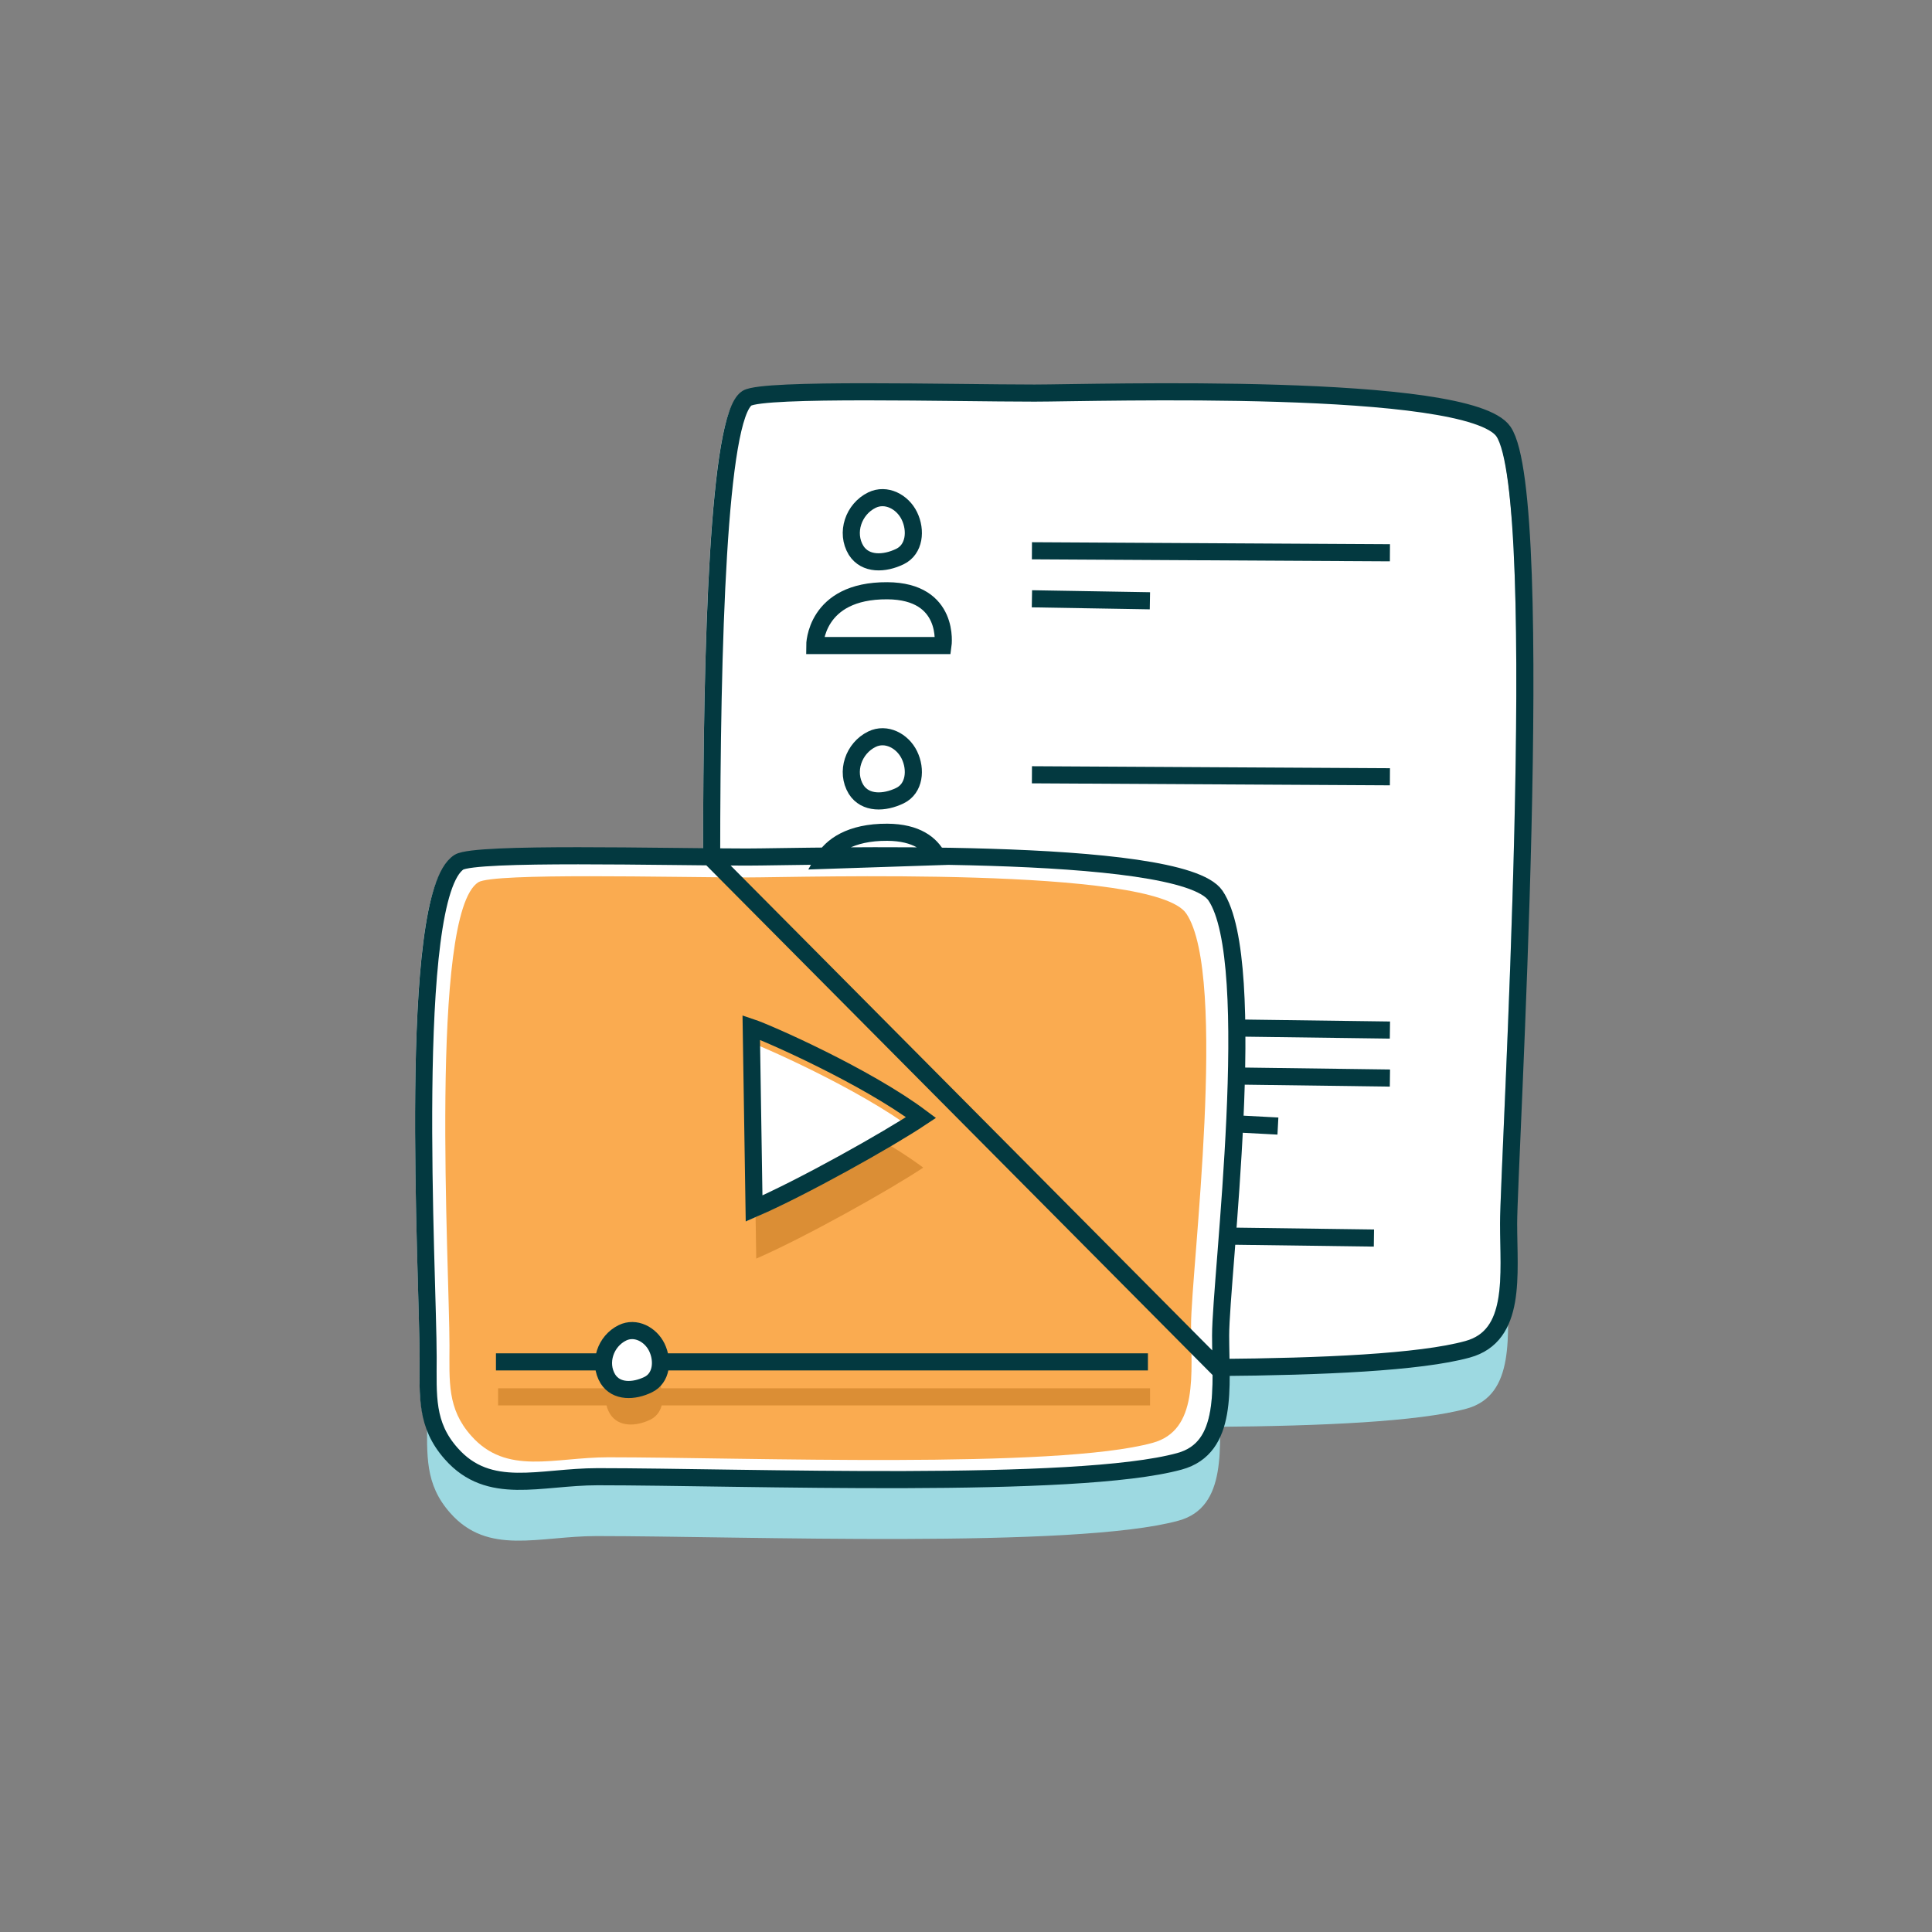 <?xml version="1.0" encoding="UTF-8"?>
<svg width="128px" height="128px" viewBox="0 0 128 128" version="1.1" xmlns="http://www.w3.org/2000/svg" xmlns:xlink="http://www.w3.org/1999/xlink">
    <rect x="0" y="0" width="128" height="128" fill="#808080" stroke="none"/>
    <!-- Generator: Sketch 41.2 (35397) - http://www.bohemiancoding.com/sketch -->
    <title>Artboard</title>
    <desc>Created with Sketch.</desc>
    <defs></defs>
    <g id="Page-1" stroke="none" stroke-width="1" fill="none" fill-rule="evenodd">
        <g id="Artboard">
            <g id="Group" transform="translate(27, 25)">
                <g transform="translate(1, 4)" id="Shape" fill="#9DD9E1">
                    <path d="M2.338,32.056 C-1.148,34.31 0.297,59.371 0.297,64.858 C0.297,67.411 0.127,69.323 1.828,71.237 C4.338,74.087 7.697,72.768 11.525,72.768 C21.136,72.768 43.274,73.62 50.079,71.748 C53.354,70.853 52.802,66.814 52.802,63.41 C52.802,59.584 55.439,38.646 52.461,34.267 C50.164,30.907 25.306,31.714 21.393,31.714 C15.949,31.715 3.443,31.375 2.338,32.056 L2.338,32.056 Z"></path>
                    <path d="M52.572,65.531 C59.493,65.478 66.003,65.195 69.159,64.328 C72.434,63.433 71.881,59.394 71.881,55.992 C71.881,52.164 74.519,7.908 71.541,3.527 C69.244,0.168 44.386,0.975 40.473,0.975 C35.03,0.975 22.525,0.634 21.418,1.315 C19.513,2.547 19.08,17.558 19.08,31.814 L52.572,65.531 L52.572,65.531 Z"></path>
                </g>
                <g id="Shape" fill="#FFFFFF">
                    <path d="M2.838,32.056 C-0.648,34.31 0.797,59.371 0.797,64.858 C0.797,67.411 0.627,69.323 2.328,71.237 C4.838,74.087 8.197,72.768 12.025,72.768 C21.636,72.768 43.774,73.62 50.579,71.748 C53.854,70.853 53.302,66.814 53.302,63.41 C53.302,59.584 55.939,38.646 52.961,34.267 C50.664,30.907 25.806,31.714 21.893,31.714 C16.449,31.715 3.943,31.375 2.838,32.056 L2.838,32.056 Z"></path>
                    <path d="M53.072,65.531 C59.993,65.478 66.503,65.195 69.659,64.328 C72.934,63.433 72.381,59.394 72.381,55.992 C72.381,52.164 75.019,7.908 72.041,3.527 C69.744,0.168 44.886,0.975 40.973,0.975 C35.53,0.975 23.025,0.634 21.918,1.315 C20.013,2.547 19.58,17.558 19.58,31.814 L53.072,65.531 L53.072,65.531 Z"></path>
                </g>
                <path d="M4.688,33.451 C1.425,35.559 2.779,59.011 2.779,64.145 C2.779,66.533 2.62,68.325 4.212,70.116 C6.561,72.782 9.704,71.549 13.286,71.549 C22.279,71.549 42.996,72.344 49.363,70.593 C52.428,69.758 51.911,65.976 51.911,62.792 C51.911,59.211 54.379,39.619 51.592,35.521 C49.444,32.376 26.182,33.132 22.519,33.132 C17.425,33.132 5.723,32.813 4.688,33.451 L4.688,33.451 Z" id="Shape" fill="#FAAB50"></path>
                <g transform="translate(6, 46)" id="Shape">
                    <path d="M10.088,23.055 C9.149,23.512 7.979,23.567 7.416,22.678 C6.764,21.606 7.259,20.17 8.381,19.623 C9.242,19.203 10.236,19.719 10.657,20.58 C11.09,21.467 10.975,22.621 10.088,23.055 L10.088,23.055 Z" fill="#DB8E35"></path>
                    <path d="M16.916,0.391 C17.988,0.748 24.483,3.607 28.166,6.358 C25.928,7.849 20.287,11.004 17.103,12.386 L16.916,0.391 L16.916,0.391 Z" fill="#DB8E35"></path>
                    <path d="M10.703,21.545 L43.194,21.545 M0,21.545 L7.262,21.545" stroke="#DB8E35" stroke-width="1.134"></path>
                </g>
                <g transform="translate(12, 43)" id="Shape" fill="#FFFFFF">
                    <path d="M3.462,23.555 C2.524,24.012 1.354,24.067 0.791,23.178 C0.139,22.106 0.634,20.67 1.756,20.123 C2.617,19.703 3.611,20.219 4.032,21.08 C4.465,21.967 4.35,23.121 3.462,23.555 L3.462,23.555 Z"></path>
                    <path d="M10.291,0.891 C11.363,1.248 17.858,4.107 21.541,6.858 C19.303,8.349 13.662,11.504 10.478,12.886 L10.291,0.891 L10.291,0.891 Z"></path>
                </g>
                <path d="M15.945,66.734 C15.006,67.193 13.837,67.246 13.274,66.357 C12.623,65.287 13.117,63.849 14.239,63.302 C15.099,62.882 16.094,63.4 16.515,64.259 C16.948,65.148 16.832,66.303 15.945,66.734 L15.945,66.734 Z M3.406,32.123 C-0.082,34.377 1.364,59.437 1.364,64.924 C1.364,67.477 1.194,69.391 2.895,71.305 C5.405,74.155 8.765,72.836 12.591,72.836 C22.204,72.836 44.341,73.686 51.146,71.815 C54.421,70.922 53.869,66.881 53.869,63.479 C53.869,59.651 56.506,38.715 53.528,34.334 C51.231,30.975 26.373,31.782 22.46,31.782 C17.016,31.782 4.512,31.441 3.406,32.123 L3.406,32.123 Z M53.64,65.6 C60.561,65.545 67.071,65.264 70.228,64.395 C73.502,63.502 72.949,59.461 72.949,56.059 C72.949,52.231 75.587,7.975 72.609,3.594 C70.312,0.235 45.454,1.043 41.541,1.043 C36.097,1.043 23.593,0.702 22.487,1.383 C20.581,2.615 20.148,17.625 20.148,31.881 L53.64,65.6 Z M22.773,43.07 C23.846,43.427 30.341,46.287 34.023,49.039 C31.786,50.529 26.146,53.684 22.96,55.066 L22.773,43.07 L22.773,43.07 Z M16.562,65.227 L49.053,65.227 L16.562,65.227 Z M5.858,65.227 L13.119,65.227 L5.858,65.227 Z M41.368,11.49 L65.086,11.623 L41.368,11.49 Z M41.368,26.331 L65.086,26.463 L41.368,26.331 Z M41.368,14.671 L49.185,14.803 L41.368,14.671 Z M32.627,11.871 C31.604,12.37 30.33,12.428 29.717,11.461 C29.007,10.294 29.546,8.73 30.768,8.133 C31.706,7.676 32.789,8.238 33.247,9.176 C33.718,10.143 33.592,11.4 32.627,11.871 L32.627,11.871 Z M26.979,17.768 L35.476,17.768 C35.476,17.768 35.989,14.164 31.787,14.139 C26.977,14.111 26.979,17.768 26.979,17.768 L26.979,17.768 Z M32.627,27.711 C31.604,28.21 30.33,28.268 29.717,27.301 C29.007,26.134 29.546,24.57 30.768,23.974 C31.706,23.516 32.789,24.078 33.247,25.016 C33.718,25.982 33.592,27.24 32.627,27.711 L32.627,27.711 Z M55.148,43.111 L65.086,43.244 L55.148,43.111 Z M55.148,46.291 L65.086,46.424 L55.148,46.291 Z M55.148,49.471 L57.665,49.604 L55.148,49.471 Z M54.088,56.891 L64.026,57.024 L54.088,56.891 Z M35.107,31.756 C34.664,30.925 33.728,30.151 31.787,30.139 C29.326,30.125 28.062,31.075 27.539,32.006 L35.107,31.756 Z" id="Shape" stroke="#033940" stroke-width="1.134"></path>
            </g>
        </g>
    </g>
</svg>